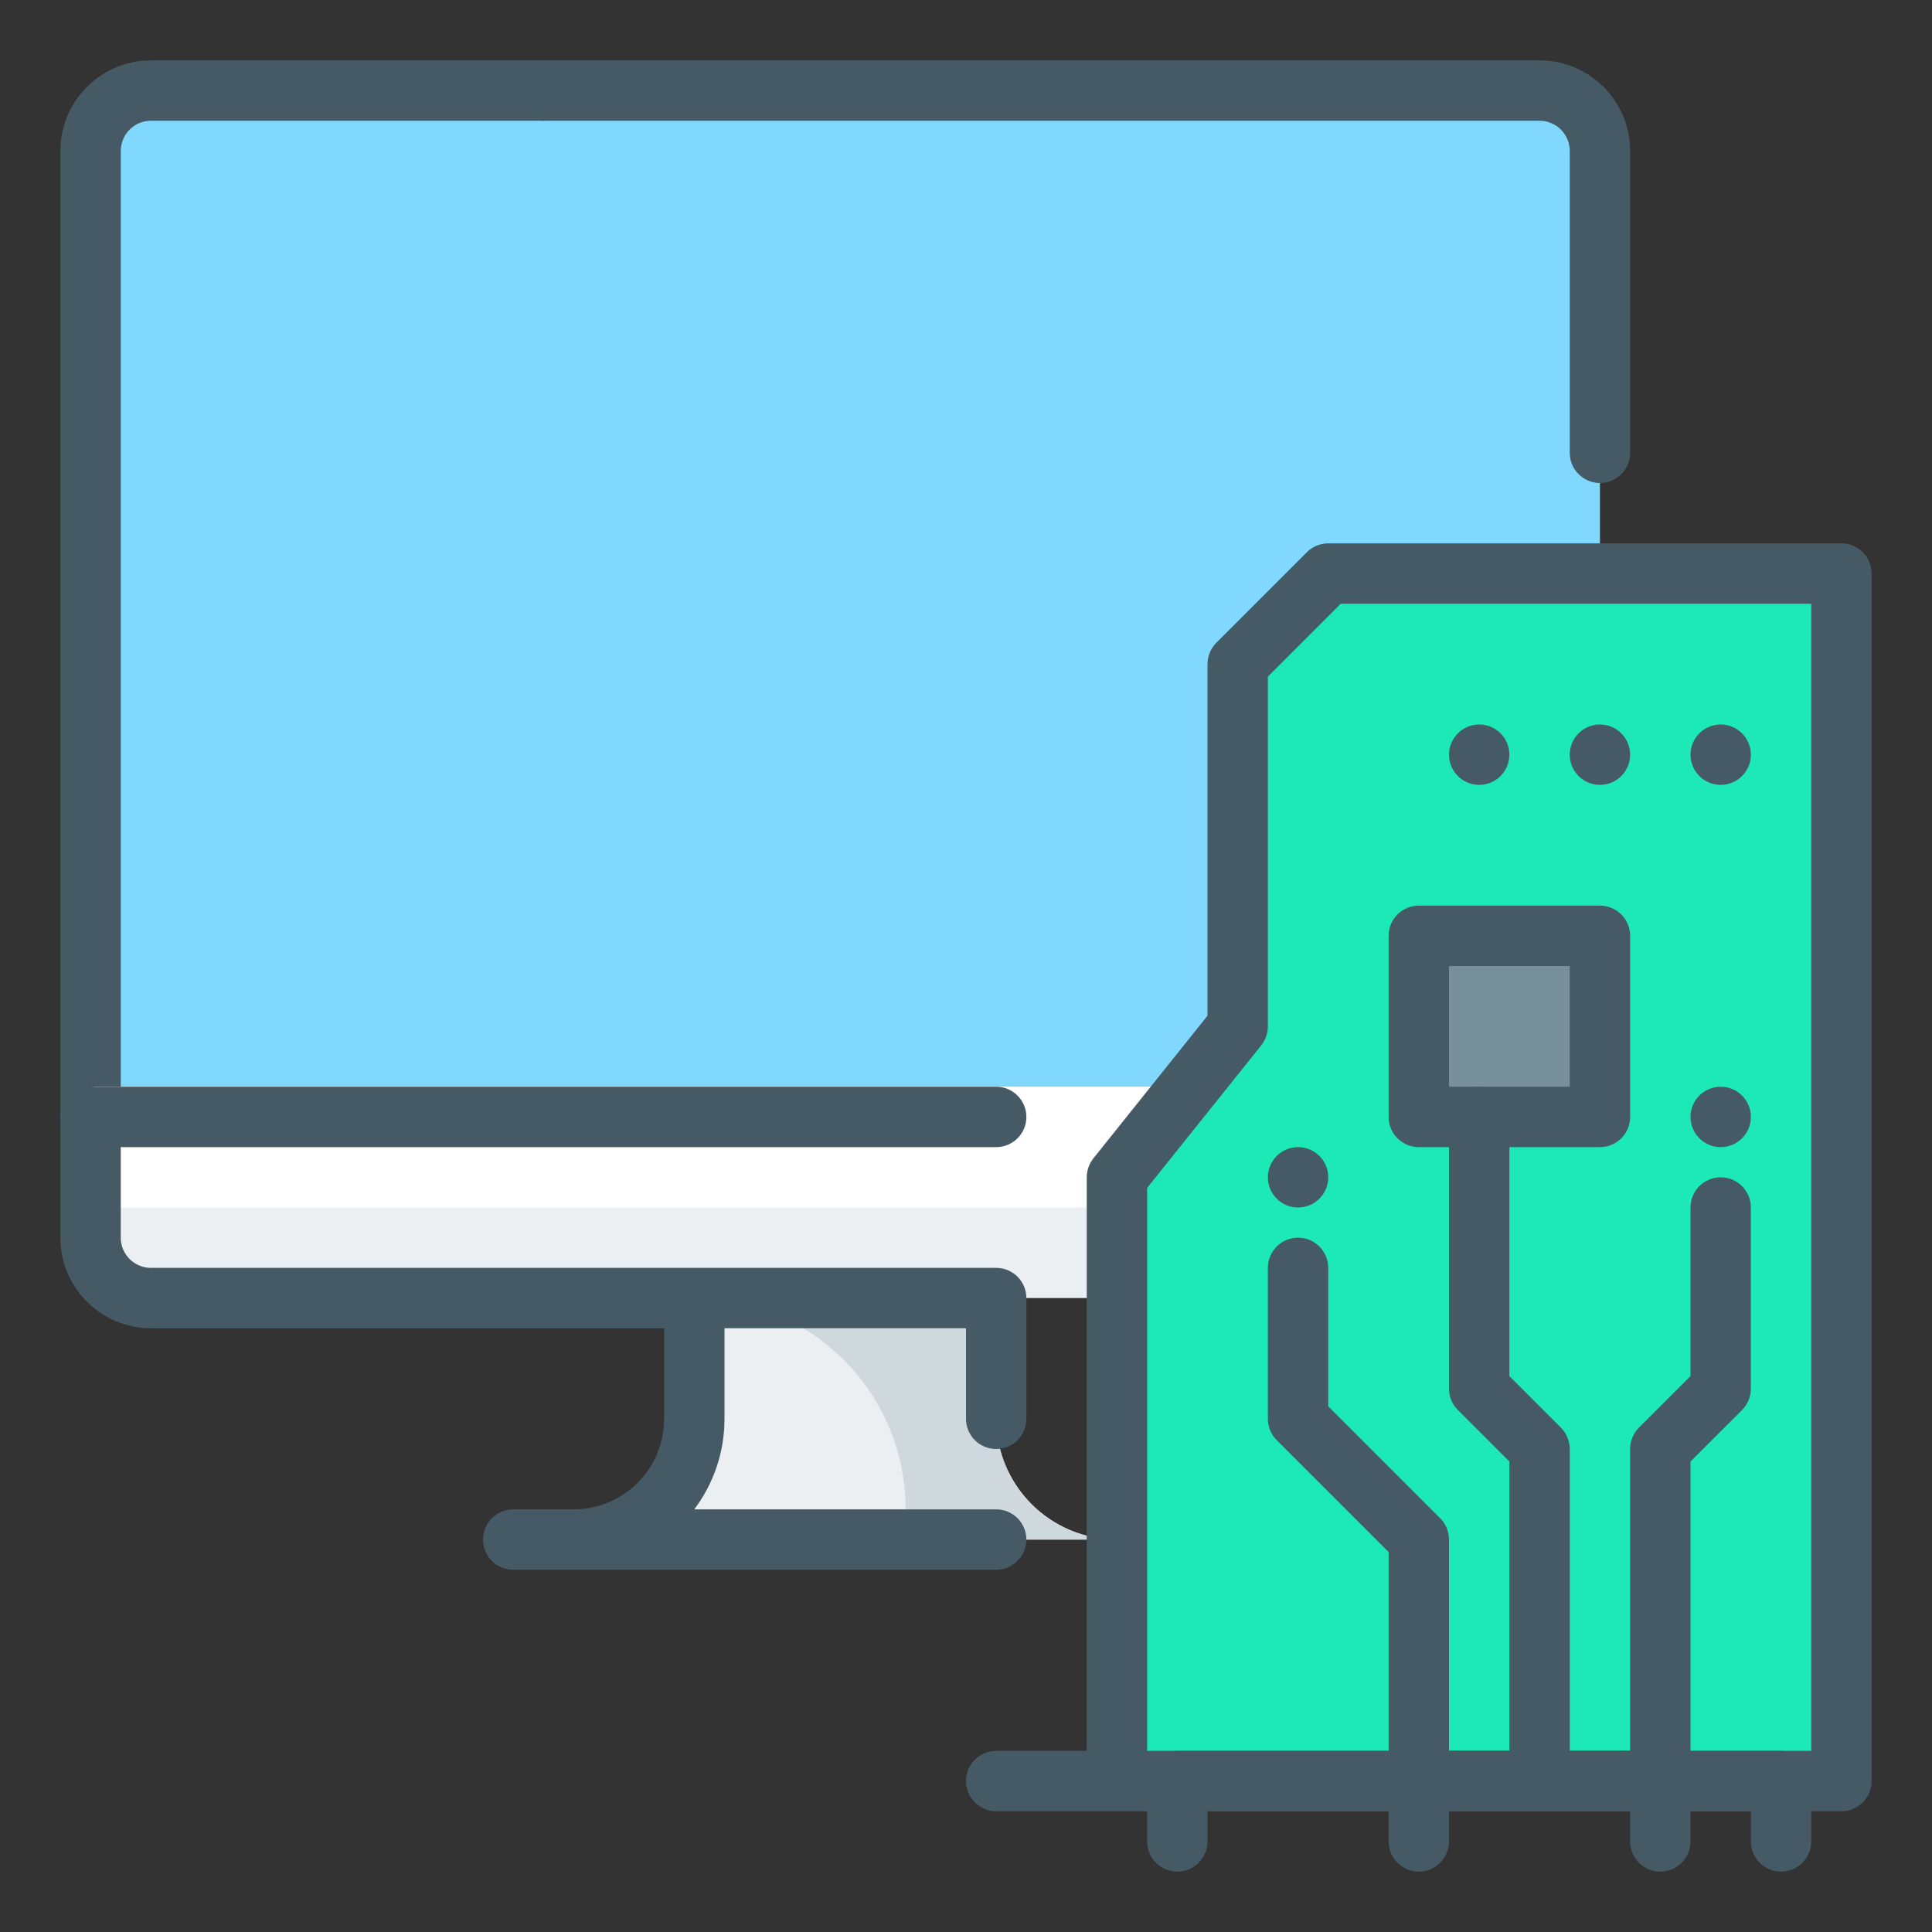 <svg height="512" viewBox="0 0 32 32" width="512" xmlns="http://www.w3.org/2000/svg"><rect x="0" y="0" width="32" height="32" fill="#333333" stroke="none"/><g id="hardware_x2C__computer_x2C__microchip"><g id="monitor_x2C__display_x2C__computer"><g><g id="globe_internet_web_hosting"><g><path d="m11.5 21.5v2c0 1.104-.896 2-2 2h-1 11-1c-1.104 0-2-.896-2-2v-2z" fill="#eceff1"/><path d="m18.5 25.5c-1.104 0-2-.896-2-2v-2h-5c1.933 0 3.5 1.566 3.5 3.5v.5z" fill="#cfd8dc"/><g fill="#455a64"><path d="m16.5 24c-.276 0-.5-.224-.5-.5v-2c0-.276.224-.5.5-.5s.5.224.5.5v2c0 .276-.224.5-.5.5z"/><path d="m16.5 26h-8c-.276 0-.5-.224-.5-.5s.224-.5.5-.5h1c.827 0 1.5-.673 1.5-1.5v-2c0-.276.224-.5.5-.5s.5.224.5.5v2c0 .563-.187 1.082-.501 1.5h5.001c.276 0 .5.224.5.5s-.224.5-.5.5z"/></g></g><g><g><g><g><path d="m26.5 18v-15.5c0-.553-.447-1-1-1h-23c-.553 0-1 .447-1 1v15.5z" fill="#80d8ff"/></g></g><path d="m1.5 19c-.276 0-.5-.224-.5-.5v-16c0-.827.673-1.5 1.5-1.5h6.5c.276 0 .5.224.5.5s-.224.5-.5.5h-6.5c-.276 0-.5.225-.5.5v16c0 .276-.224.5-.5.5z" fill="#455a64"/></g><path d="m25.5 21.5h-23c-.553 0-1-.447-1-1v-2.5h25v2.5c0 .553-.447 1-1 1z" fill="#eceff1"/><path d="m1.5 18h24.5v2h-24.5z" fill="#fff"/><g fill="#455a64"><path d="m26.5 8c-.276 0-.5-.224-.5-.5v-5c0-.275-.224-.5-.5-.5h-16.5c-.276 0-.5-.224-.5-.5s.224-.5.5-.5h16.5c.827 0 1.5.673 1.5 1.5v5c0 .276-.224.5-.5.5z"/><path d="m16.5 19h-15c-.276 0-.5-.224-.5-.5s.224-.5.5-.5h15c.276 0 .5.224.5.5s-.224.5-.5.5z"/><path d="m16.5 22h-14c-.827 0-1.5-.673-1.5-1.5v-2c0-.276.224-.5.5-.5s.5.224.5.5v2c0 .275.224.5.5.5h14c.276 0 .5.224.5.5s-.224.5-.5.5z"/></g></g></g></g></g><g><path d="m20.5 17v-6l1.5-1.5h8.5v20h-14 2v-10z" fill="#1de9b6"/><path d="m30.5 30h-14c-.276 0-.5-.224-.5-.5s.224-.5.5-.5h1.5v-9.5c0-.113.039-.224.109-.313l1.891-2.363v-5.824c0-.133.053-.26.146-.354l1.5-1.5c.094-.093.221-.146.354-.146h8.5c.276 0 .5.224.5.5v20c0 .276-.224.5-.5.5zm-11.5-1h11v-19h-7.793l-1.207 1.207v5.793c0 .113-.039.224-.109.313l-1.891 2.363z" fill="#455a64"/></g><g><path d="m23.5 15.5h3v3h-3z" fill="#78909c"/><path d="m26.5 19h-3c-.276 0-.5-.224-.5-.5v-3c0-.276.224-.5.5-.5h3c.276 0 .5.224.5.5v3c0 .276-.224.5-.5.5zm-2.5-1h2v-2h-2z" fill="#455a64"/></g><g fill="#455a64"><g><path d="m23.5 29.5c-.276 0-.5-.224-.5-.5v-3.293l-1.854-1.854c-.093-.093-.146-.22-.146-.353v-2.5c0-.276.224-.5.5-.5s.5.224.5.5v2.293l1.854 1.854c.093.093.146.22.146.353v3.5c0 .276-.224.5-.5.5z"/><path d="m25.5 30c-.276 0-.5-.224-.5-.5v-5.293l-.854-.854c-.093-.093-.146-.22-.146-.353v-4.5c0-.276.224-.5.5-.5s.5.224.5.5v4.293l.854.854c.093.093.146.22.146.353v5.5c0 .276-.224.5-.5.5z"/><circle id="XMLID_507_" cx="21.5" cy="19.5" r=".5"/></g><g><path d="m27.5 29.5c-.276 0-.5-.224-.5-.5v-5c0-.133.053-.26.146-.354l.854-.853v-2.793c0-.276.224-.5.5-.5s.5.224.5.5v3c0 .133-.053.26-.146.354l-.854.853v4.793c0 .276-.224.5-.5.5z"/><circle id="XMLID_510_" cx="28.5" cy="12.5" r=".5"/><circle id="XMLID_509_" cx="26.5" cy="12.5" r=".5"/><circle id="XMLID_508_" cx="24.5" cy="12.5" r=".5"/><circle id="XMLID_506_" cx="28.5" cy="18.5" r=".5"/></g><path d="m27.5 31c-.276 0-.5-.224-.5-.5v-.5h-3v.5c0 .276-.224.5-.5.5s-.5-.224-.5-.5v-1c0-.276.224-.5.5-.5h4c.276 0 .5.224.5.5v1c0 .276-.224.5-.5.5z"/><path d="m29.5 31c-.276 0-.5-.224-.5-.5v-.5h-9v.5c0 .276-.224.5-.5.5s-.5-.224-.5-.5v-1c0-.276.224-.5.5-.5h10c.276 0 .5.224.5.5v1c0 .276-.224.5-.5.5z"/></g></g></svg>